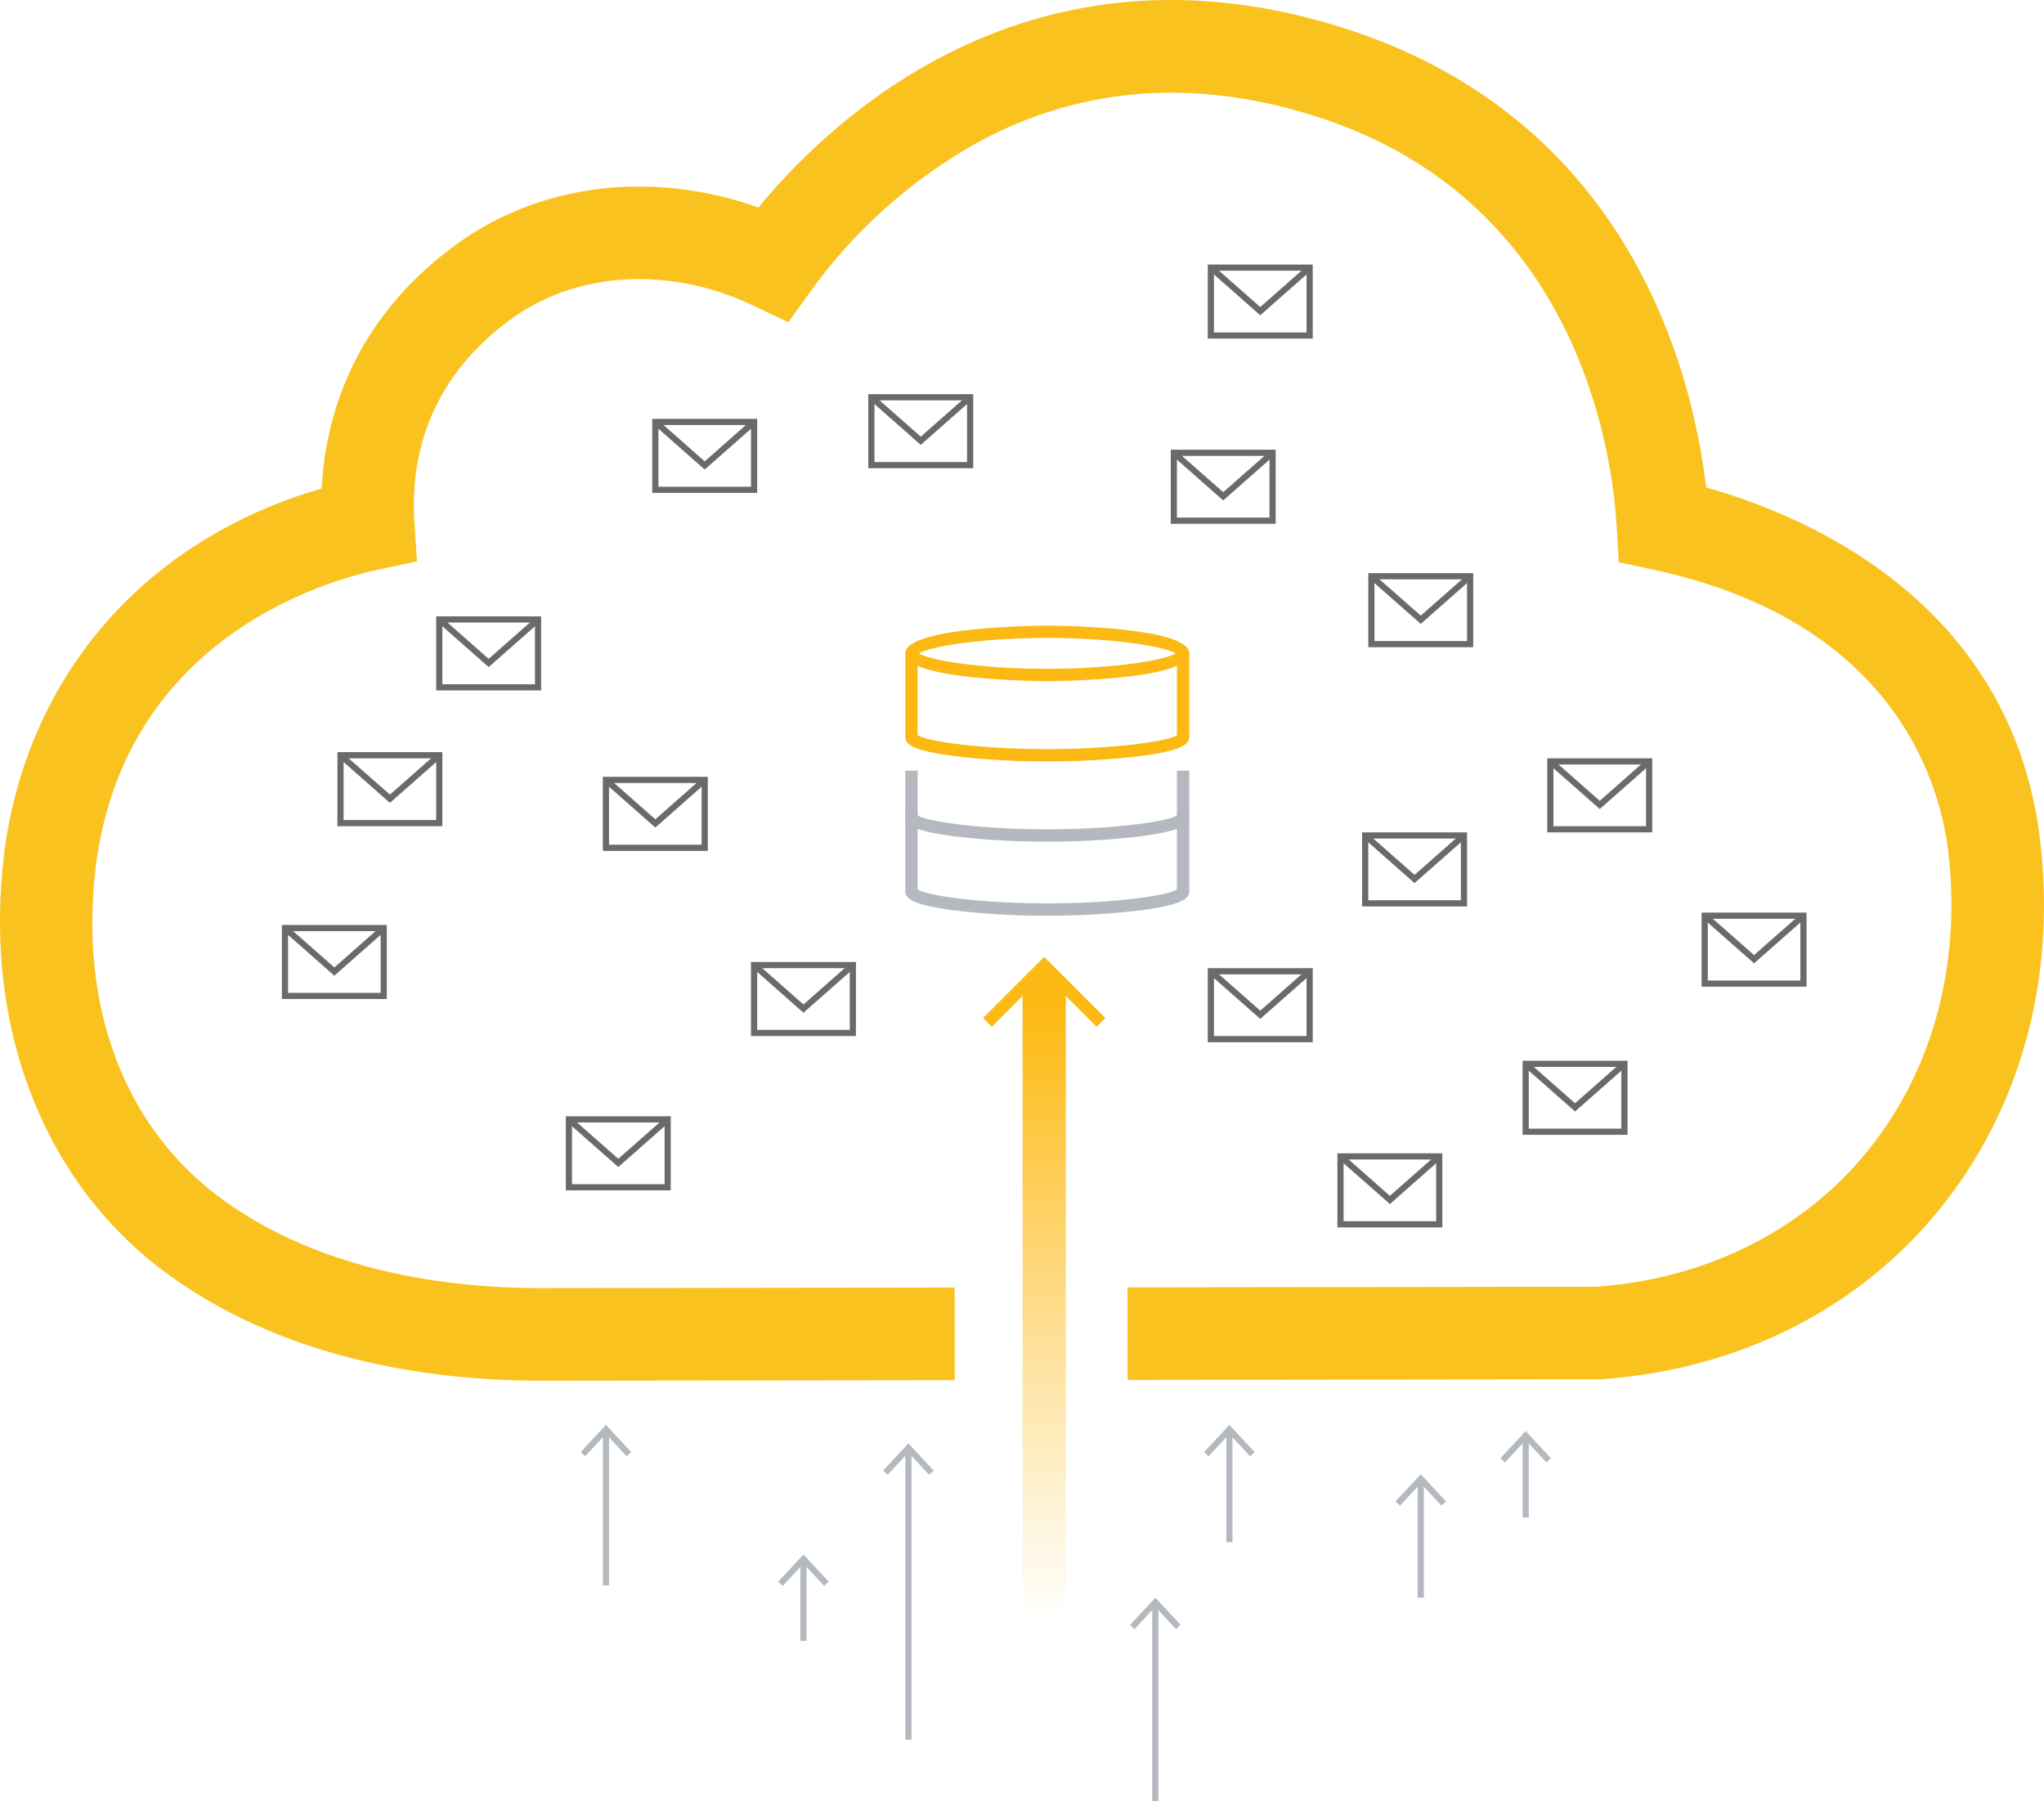 <svg xmlns="http://www.w3.org/2000/svg" xmlns:xlink="http://www.w3.org/1999/xlink" width="331.135" height="291.862" viewBox="0 0 331.135 291.862"><defs><style>.a{fill:#b3b9bf;}.b{fill:#fdb913;}.c{fill:url(#a);}.d{fill:#fac21f;}.e{fill:none;stroke:#6a6a6a;stroke-miterlimit:10;}</style><linearGradient id="a" x1="-4.929" y1="-0.23" x2="-4.929" y2="0.892" gradientUnits="objectBoundingBox"><stop offset="0.248" stop-color="#fdb913"/><stop offset="0.399" stop-color="#fdb913" stop-opacity="0.761"/><stop offset="0.753" stop-color="#fdb913" stop-opacity="0.22"/><stop offset="0.908" stop-color="#fdb913" stop-opacity="0"/></linearGradient></defs><g transform="translate(-5.335 -7.139)"><rect class="a" width="1" height="31.917" transform="translate(192 267.084)"/><path class="a" d="M188.41,270.4l.732.682,3.356-3.612,3.357,3.612.732-.682L192.5,266Z"/><rect class="a" width="1" height="24.916" transform="translate(103 239.084)"/><path class="a" d="M99.41,242.4l.732.682,3.356-3.612,3.357,3.612.732-.682L103.5,238Z"/><path class="b" d="M182.993,173.5,174.5,165l-8.493,8.493-1.414-1.414,9.907-9.907,9.907,9.907Z"/><path class="c" d="M178,298h-7V166.862l3.5-3,3.5,3Z"/><rect class="a" width="1" height="17.916" transform="translate(204 239.084)"/><path class="a" d="M200.41,242.4l.732.682,3.356-3.612,3.357,3.612.732-.682L204.5,238Z"/><rect class="a" width="1" height="18.916" transform="translate(235 247.084)"/><path class="a" d="M231.41,250.4l.732.682,3.356-3.612,3.357,3.612.732-.682L235.5,246Z"/><rect class="a" width="1" height="46.916" transform="translate(152 242.084)"/><path class="a" d="M148.41,245.4l.732.682,3.356-3.612,3.357,3.612.732-.682L152.5,241Z"/><rect class="a" width="1" height="12.916" transform="translate(252 240.084)"/><path class="a" d="M248.41,243.4l.732.682,3.356-3.612,3.357,3.612.732-.682L252.5,239Z"/><rect class="a" width="1" height="12.916" transform="translate(135 260.084)"/><path class="a" d="M131.41,263.4l.732.682,3.356-3.612,3.357,3.612.732-.682L135.5,259Z"/><path class="d" d="M93.024,230.84c-16.957,0-41.277-3.047-60.9-17.562C11.79,198.24,2.13,172.123,6.282,143.415c4.41-28.095,23.354-49.051,51.175-57.129.568-11.194,4.808-27.141,21.786-39.528,13.639-9.949,31.936-12.081,48.95-5.993,12.634-15.3,44.739-44.886,94.623-29.144,46.431,14.651,56.682,55.634,58.915,74.494,16.422,4.622,49.8,18.752,54.174,57.688,2.533,22.526-3.5,43.846-16.994,60.032-13.126,15.748-32.358,25.253-54.151,26.762l-.508.018-76.241.1-.019-15,75.98-.1c17.571-1.278,32.983-8.866,43.417-21.385C318.237,181.216,323.07,163.9,321,145.479c-1.239-11.023-8.382-37.575-47.836-46.047l-5.582-1.2-.331-5.7c-.709-12.226-6.334-53.161-48.948-66.608-19.364-6.11-37.534-4.771-54.005,3.982a83.507,83.507,0,0,0-27.6,24.368l-3.66,5.066-5.643-2.686c-13.536-6.442-28.6-5.591-39.306,2.221C74.091,69.084,71.868,82.325,72.468,91.636l.415,6.451-6.32,1.362c-9.274,2-39.96,11.236-45.449,46.2-3.385,23.406,3.874,43.692,19.928,55.567C57.381,213.3,78.323,215.84,93.014,215.84l66.976-.088.02,15Z"/><path class="b" d="M175,117.5c-.23,0-23-.051-23-4.5s22.77-4.5,23-4.5,23,.051,23,4.5S175.23,117.5,175,117.5ZM154.2,113c1.711,1.09,9.959,2.5,20.8,2.5s19.088-1.41,20.8-2.5c-1.711-1.09-9.959-2.5-20.8-2.5S155.912,111.91,154.2,113Z"/><path class="a" d="M175,155.5a123.664,123.664,0,0,1-15.273-.887c-7.13-.94-7.727-2.1-7.727-3.113V139h2v12.254c1.359.947,9.86,2.246,21,2.246s19.641-1.3,21-2.246V139h2v12.5c0,1.013-.6,2.173-7.727,3.113A123.664,123.664,0,0,1,175,155.5Z"/><path class="a" d="M175,143.5a123.664,123.664,0,0,1-15.273-.887c-7.13-.94-7.727-2.1-7.727-3.113V132h2v7.254c1.359.947,9.86,2.246,21,2.246s19.641-1.3,21-2.246V132h2v7.5c0,1.013-.6,2.173-7.727,3.113A123.664,123.664,0,0,1,175,143.5Z"/><path class="b" d="M175,130.5a123.664,123.664,0,0,1-15.273-.887c-7.13-.94-7.727-2.1-7.727-3.113V113h2v13.254c1.359.947,9.86,2.246,21,2.246s19.641-1.3,21-2.246V113h2v13.5c0,1.013-.6,2.173-7.727,3.113A123.664,123.664,0,0,1,175,130.5Z"/><rect class="e" width="16" height="11" transform="translate(226.5 142.5)"/><path class="e" d="M226.5,142.5l8,7.052,8-7.052"/><rect class="e" width="16" height="11" transform="translate(252.5 179.5)"/><path class="e" d="M252.5,179.5l8,7.052,8-7.052"/><rect class="e" width="16" height="11" transform="translate(281.5 155.5)"/><path class="e" d="M281.5,155.5l8,7.052,8-7.052"/><rect class="e" width="16" height="11" transform="translate(227.5 100.5)"/><path class="e" d="M227.5,100.5l8,7.052,8-7.052"/><rect class="e" width="16" height="11" transform="translate(201.5 50.5)"/><path class="e" d="M201.5,50.5l8,7.052,8-7.052"/><rect class="e" width="16" height="11" transform="translate(111.5 75.5)"/><path class="e" d="M111.5,75.5l8,7.052,8-7.052"/><rect class="e" width="16" height="11" transform="translate(103.5 133.5)"/><path class="e" d="M103.5,133.5l8,7.052,8-7.052"/><rect class="e" width="16" height="11" transform="translate(127.5 163.5)"/><path class="e" d="M127.5,163.5l8,7.052,8-7.052"/><rect class="e" width="16" height="11" transform="translate(51.5 157.5)"/><path class="e" d="M51.5,157.5l8,7.052,8-7.052"/><rect class="e" width="16" height="11" transform="translate(60.5 129.5)"/><path class="e" d="M60.5,129.5l8,7.052,8-7.052"/><rect class="e" width="16" height="11" transform="translate(146.5 71.5)"/><path class="e" d="M146.5,71.5l8,7.052,8-7.052"/><rect class="e" width="16" height="11" transform="translate(97.5 188.5)"/><path class="e" d="M97.5,188.5l8,7.052,8-7.052"/><rect class="e" width="16" height="11" transform="translate(201.5 164.5)"/><path class="e" d="M201.5,164.5l8,7.052,8-7.052"/><rect class="e" width="16" height="11" transform="translate(256.5 130.5)"/><path class="e" d="M256.5,130.5l8,7.052,8-7.052"/><rect class="e" width="16" height="11" transform="translate(76.5 107.5)"/><path class="e" d="M76.5,107.5l8,7.052,8-7.052"/><rect class="e" width="16" height="11" transform="translate(195.5 80.5)"/><path class="e" d="M195.5,80.5l8,7.052,8-7.052"/><rect class="e" width="16" height="11" transform="translate(222.5 194.5)"/><path class="e" d="M222.5,194.5l8,7.052,8-7.052"/></g></svg>